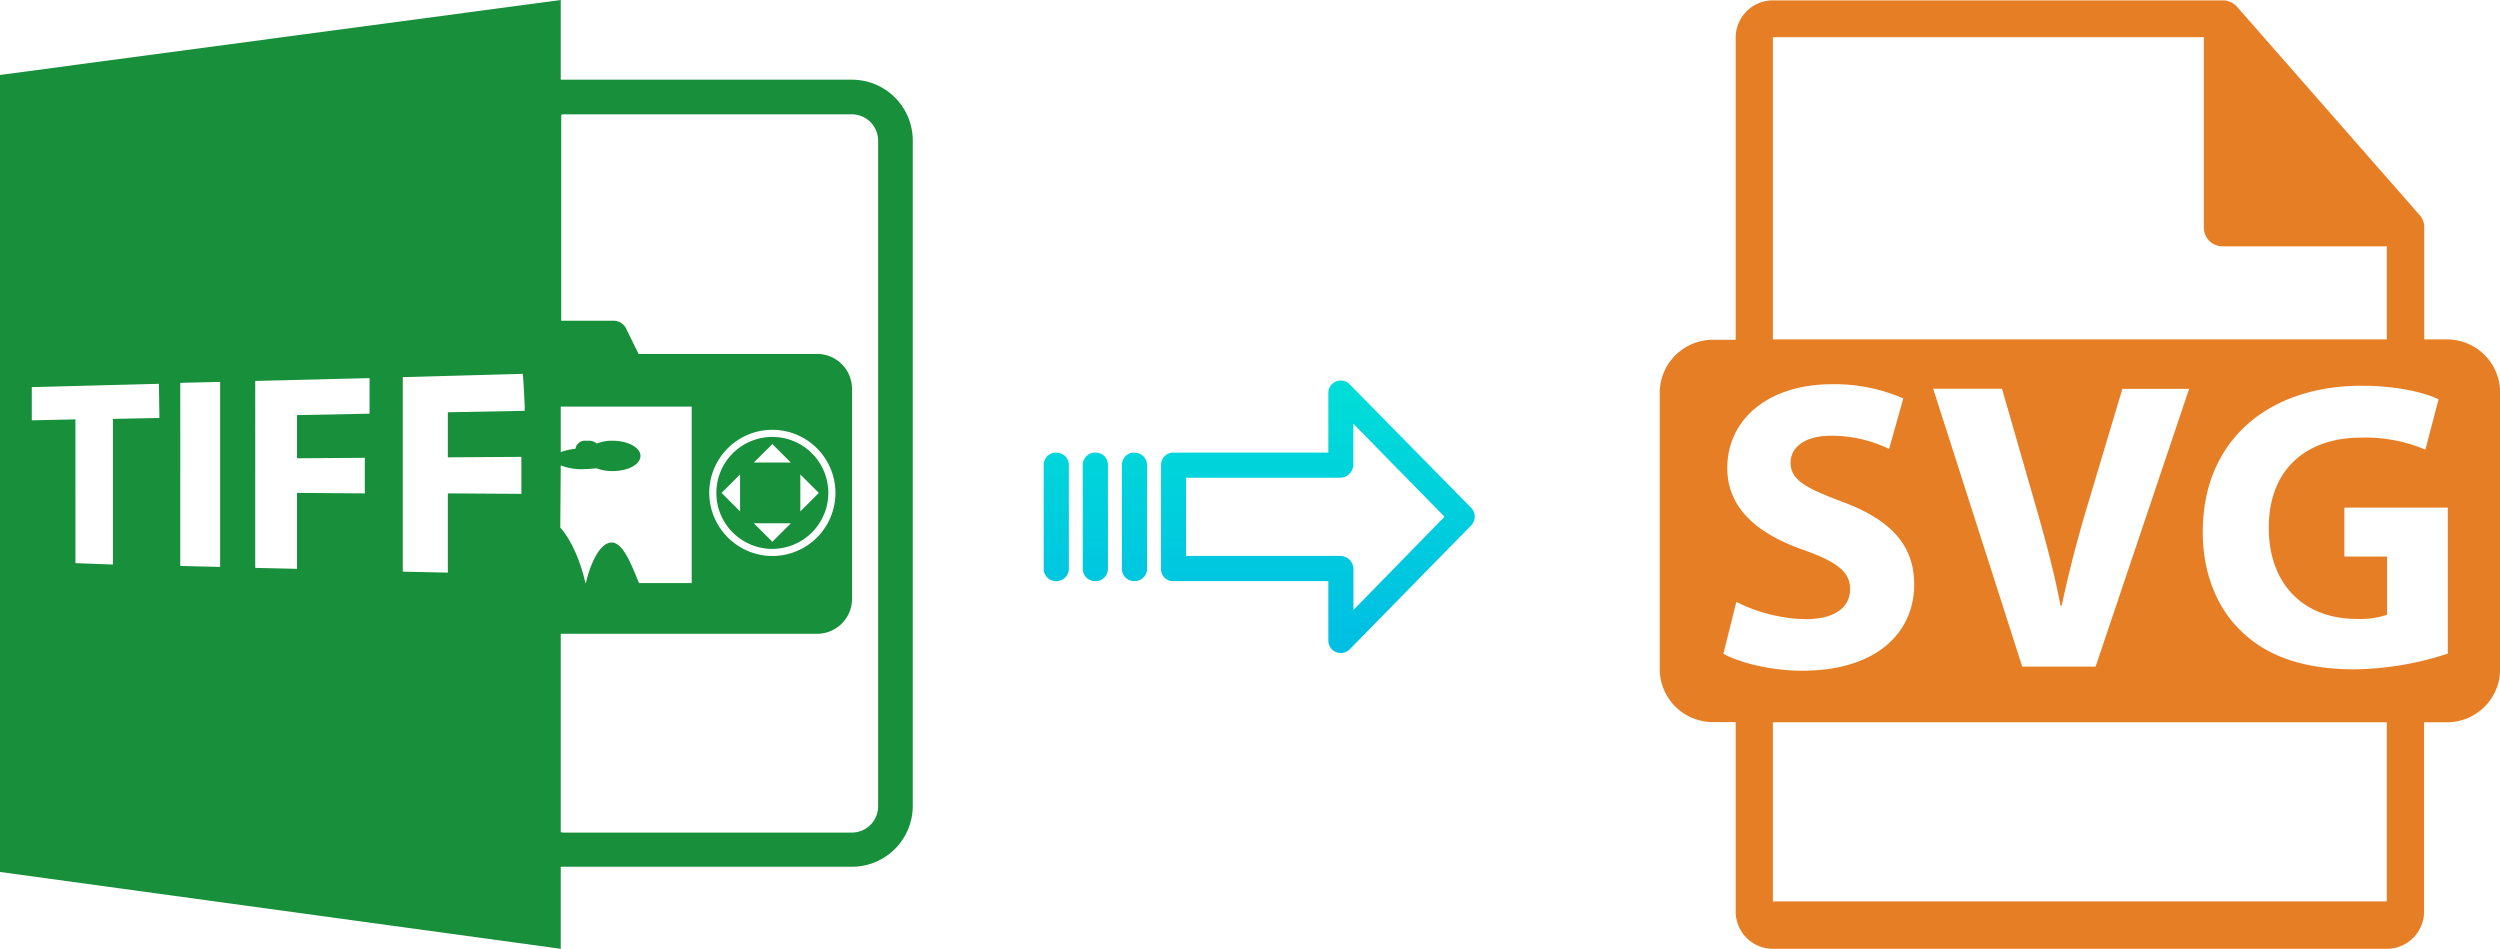 <svg xmlns="http://www.w3.org/2000/svg" xmlns:xlink="http://www.w3.org/1999/xlink" viewBox="0 0 526.97 200"><defs><style>.cls-1{fill:#e57e25;}.cls-2{fill:#188f3b;}.cls-3{fill:url(#linear-gradient);}.cls-4{fill:url(#linear-gradient-2);}.cls-5{fill:url(#linear-gradient-3);}.cls-6{fill:url(#linear-gradient-4);}</style><linearGradient id="linear-gradient" x1="277.78" y1="136.51" x2="277.78" y2="17.31" gradientTransform="matrix(1, 0, 0, -1, 0, 186.59)" gradientUnits="userSpaceOnUse"><stop offset="0" stop-color="#00efd1"/><stop offset="1" stop-color="#00acea"/></linearGradient><linearGradient id="linear-gradient-2" x1="239.13" y1="136.51" x2="239.13" y2="17.31" xlink:href="#linear-gradient"/><linearGradient id="linear-gradient-3" x1="230.88" y1="136.51" x2="230.88" y2="17.31" xlink:href="#linear-gradient"/><linearGradient id="linear-gradient-4" x1="222.64" y1="136.51" x2="222.64" y2="17.31" xlink:href="#linear-gradient"/></defs><title>tiff to svg</title><g id="Layer_2" data-name="Layer 2"><g id="Layer_5_Image" data-name="Layer 5 Image"><path class="cls-1" d="M515.76,71.54H511V48.37a3.29,3.29,0,0,0,0-.44,3.82,3.82,0,0,0-.93-2.54l-38.56-44s0,0,0,0a3.74,3.74,0,0,0-.78-.65c-.08-.06-.17-.1-.25-.15a3.8,3.8,0,0,0-.78-.33l-.21-.07a3.82,3.82,0,0,0-.9-.11H373.7a7.85,7.85,0,0,0-7.84,7.84v63.7h-4.8a11.21,11.21,0,0,0-11.21,11.21V141a11.21,11.21,0,0,0,11.21,11.21h4.8v39.91A7.85,7.85,0,0,0,373.7,200H503.11a7.85,7.85,0,0,0,7.85-7.84V152.25h4.8A11.21,11.21,0,0,0,527,141V82.75A11.21,11.21,0,0,0,515.76,71.54ZM373.7,7.84h90.85V48a3.92,3.92,0,0,0,3.92,3.92h34.64V71.54H373.7Zm87.75,74.1-19.72,58.57H426.26L407.49,81.94H422l7.12,24.77c2,7,3.82,13.64,5.21,20.94h.26c1.48-7,3.3-14,5.3-20.68l7.48-25h14.07Zm-98.18,55.87L366,126.87a33.86,33.86,0,0,0,14.68,3.64c6.08,0,9.3-2.51,9.3-6.34,0-3.65-2.78-5.73-9.82-8.25-9.73-3.39-16.07-8.78-16.07-17.29,0-10,8.34-17.64,22.15-17.64a36,36,0,0,1,14.95,3L398.2,94.63a27.87,27.87,0,0,0-12.26-2.78c-5.73,0-8.51,2.61-8.51,5.65,0,3.74,3.3,5.39,10.86,8.25,10.34,3.83,15.2,9.21,15.2,17.47,0,9.81-7.55,18.16-23.63,18.16C373.17,141.38,366.56,139.64,363.27,137.81ZM503.11,190H373.7V152.25H503.11V190Zm12.83-52.22a65.57,65.57,0,0,1-19.55,3.31c-10.69,0-18.42-2.7-23.81-7.91-5.39-5-8.34-12.69-8.26-21.29.1-19.46,14.26-30.58,33.46-30.58,7.56,0,13.38,1.48,16.24,2.86l-2.78,10.61a32.37,32.37,0,0,0-13.64-2.53c-11,0-19.37,6.26-19.37,19,0,12.08,7.56,19.2,18.42,19.2a17.71,17.71,0,0,0,6.51-.87V117.31h-9V107h21.81v30.84Z"/></g><g id="Layer_2-2" data-name="Layer 2"><path class="cls-2" d="M118.2,182.7h61.4a12.82,12.82,0,0,0,12.8-12.8V29.6a12.82,12.82,0,0,0-12.8-12.8H118.2V0L0,15.8v168L118.2,200Zm0-84.6a12.05,12.05,0,0,0,4.7.8,24.58,24.58,0,0,0,2.8-.2,9.34,9.34,0,0,0,3.4.6c3.3,0,5.9-1.4,5.9-3.2s-2.7-3.2-5.9-3.2a8.45,8.45,0,0,0-3.3.6,2.53,2.53,0,0,0-1.5-.6h-.9a2,2,0,0,0-2.1,1.7,11.86,11.86,0,0,0-3.1.7V85.7h27.6v37.2H134.7c-1.5-3.5-3.4-9.1-6.2-8.5-3.1.7-4.8,7.5-5,8.5h-.1c-.2-.9-1.7-7.6-5.3-11.7l.1-13.1Zm.8-74h60.6a5.55,5.55,0,0,1,5.5,5.5V170a5.55,5.55,0,0,1-5.5,5.5H119a2.2,2.2,0,0,1-.8-.1V133.6h54a7.38,7.38,0,0,0,7.4-7.4V82a7.38,7.38,0,0,0-7.4-7.4H134.6l-2.7-5.5a3,3,0,0,0-2.6-1.5h-11V24.2A1.48,1.48,0,0,1,119,24.1Zm30.5,79.8a13.3,13.3,0,1,1,13.3,13.3A13.36,13.36,0,0,1,149.5,103.9ZM33.6,88.1l-9.8.2V119l-7.9-.3V88.4l-9.2.2v-7l26.8-.7.1,7.2Zm12.8,31.4-8.4-.2V80.7l8.4-.2ZM77.9,87.2l-15.3.3v9.1l14.3-.1V104l-14.3-.1v16l-8.8-.2V80.3l24.1-.6v7.5Zm32,16.9L94.4,104v16.7l-9.5-.2v-41l25.3-.7c.2,2.3.3,4.6.4,6.8h0v1l-16.2.3v9.5l15.5-.1v7.8Z"/><path class="cls-2" d="M174.6,103.9a11.8,11.8,0,1,0-11.8,11.8A11.82,11.82,0,0,0,174.6,103.9Zm-5.9-3.9,3.9,3.9-3.9,3.9V100Zm-5.9-6.4,3.9,3.9h-7.8ZM156,107.8l-3.9-3.9L156,100Zm10.7,2.5-3.9,3.9-3.9-3.9Z"/></g><g id="Layer_3" data-name="Layer 3"><path class="cls-3" d="M284.48,81A2.61,2.61,0,0,0,280,82.81V95.4H247.38A2.6,2.6,0,0,0,244.73,98v22a2.5,2.5,0,0,0,.77,1.8,2.61,2.61,0,0,0,1.88.7H280V135a2.62,2.62,0,0,0,1.62,2.45,2.57,2.57,0,0,0,1,.2,2.65,2.65,0,0,0,1.89-.8l25.59-26.1a2.65,2.65,0,0,0,0-3.71Zm.81,47.58v-8.63a2.8,2.8,0,0,0-2.7-2.77H250V100.7h32.56a2.8,2.8,0,0,0,2.7-2.77V89.3l19.23,19.62Z"/><path class="cls-4" d="M239.14,95.4h0A2.6,2.6,0,0,0,236.48,98v21.93a2.58,2.58,0,0,0,2.58,2.56h.07a2.6,2.6,0,0,0,2.65-2.55V98a2.57,2.57,0,0,0-2.58-2.56Z"/><path class="cls-5" d="M230.89,95.4h0A2.6,2.6,0,0,0,228.24,98v21.93a2.57,2.57,0,0,0,2.58,2.56h.07a2.6,2.6,0,0,0,2.65-2.55V98A2.58,2.58,0,0,0,231,95.4Z"/><path class="cls-6" d="M222.65,95.4h0A2.6,2.6,0,0,0,220,98v21.93a2.58,2.58,0,0,0,2.58,2.56h.07a2.6,2.6,0,0,0,2.65-2.55V98a2.57,2.57,0,0,0-2.58-2.56Z"/></g></g></svg>